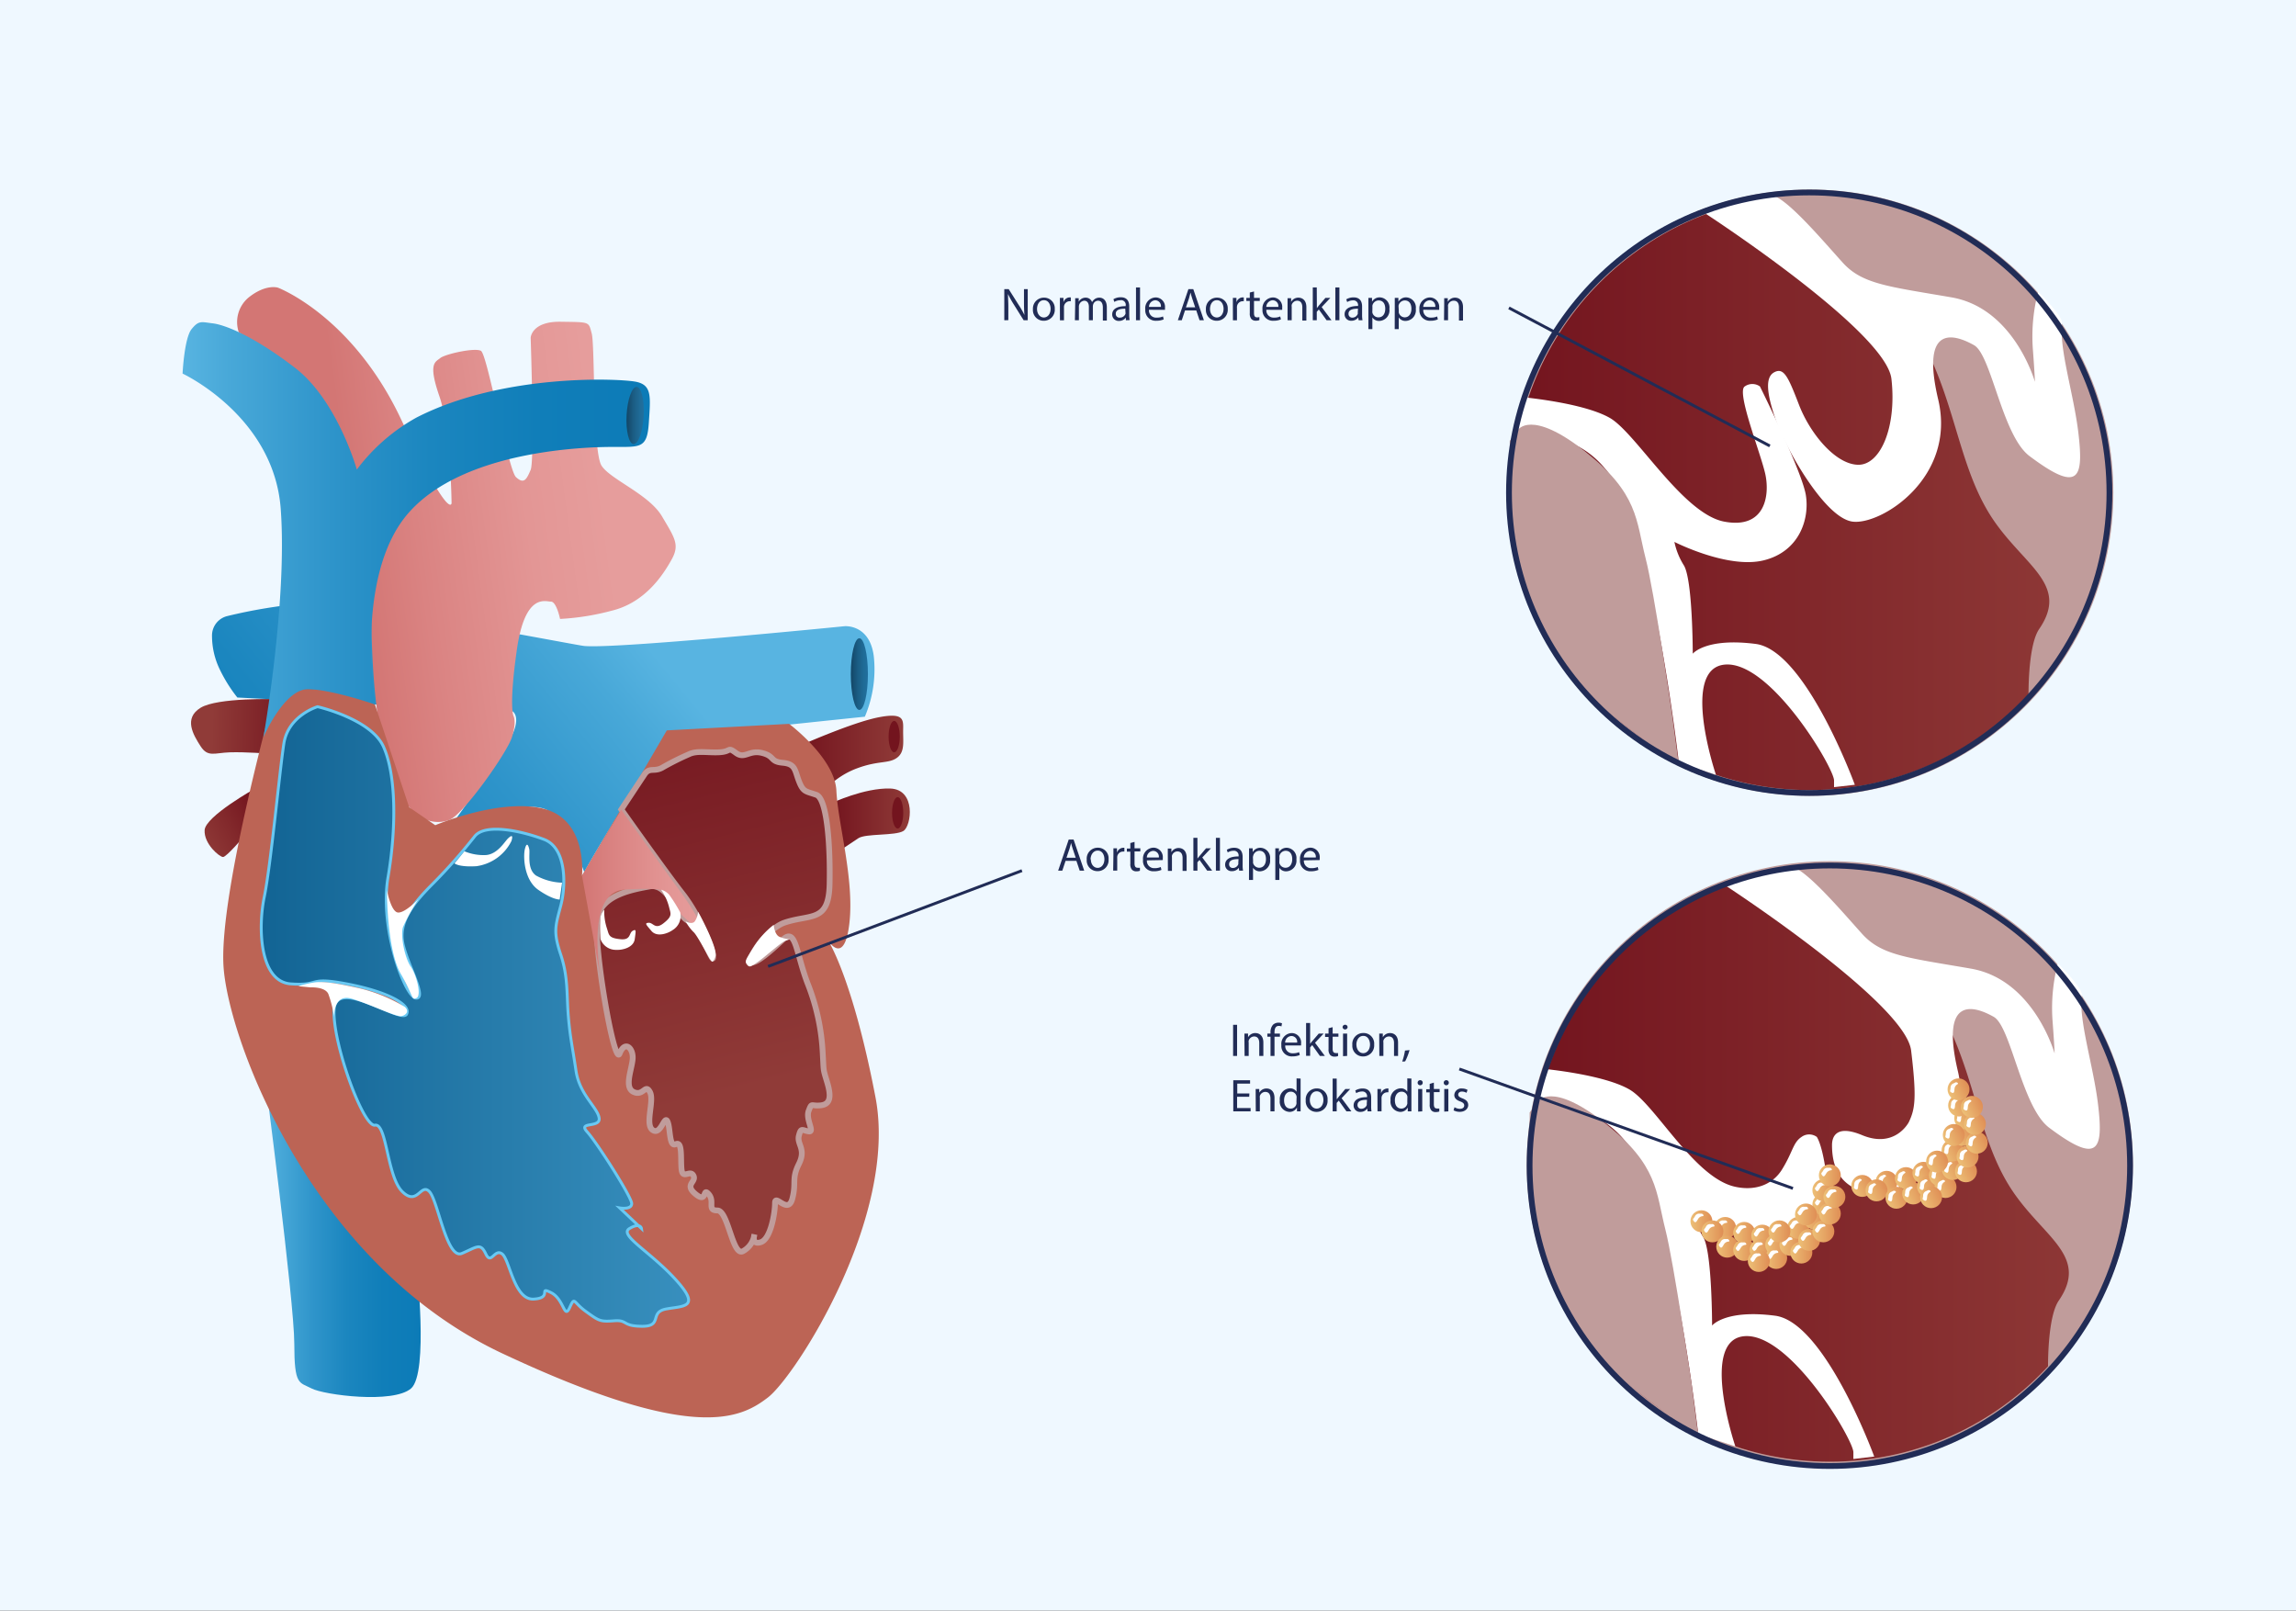 <?xml version="1.0" encoding="UTF-8"?>
<svg xmlns="http://www.w3.org/2000/svg" xmlns:xlink="http://www.w3.org/1999/xlink" viewBox="0 0 397.66 278.93">
  <rect x="0" y="0" width="397.66" height="278.93" fill="#333333" stroke="none"/>
  <defs>
    <style>.cls-1{fill:#eff8ff;}.cls-2{fill:#212c56;}.cls-3{fill:url(#Unbenannter_Verlauf_141);}.cls-4{fill:url(#Unbenannter_Verlauf_141-2);}.cls-5{fill:url(#Unbenannter_Verlauf_51);}.cls-6{fill:url(#Unbenannter_Verlauf_31);}.cls-7{fill:url(#Unbenannter_Verlauf_51-2);}.cls-8{fill:url(#Unbenannter_Verlauf_51-3);}.cls-9{fill:url(#Unbenannter_Verlauf_157);}.cls-10{fill:#bc6455;}.cls-11{stroke:#69c9f3;fill:url(#Unbenannter_Verlauf_39);}.cls-11,.cls-12,.cls-19,.cls-21,.cls-23{stroke-miterlimit:10;}.cls-11,.cls-19{stroke-width:0.5px;}.cls-12,.cls-21,.cls-23{stroke:#c09c9b;}.cls-12{fill:url(#Unbenannter_Verlauf_51-4);}.cls-13{fill:#73141e;}.cls-14{fill:url(#Unbenannter_Verlauf_27);}.cls-15{fill:url(#Unbenannter_Verlauf_157-2);}.cls-16{fill:url(#Unbenannter_Verlauf_141-3);}.cls-17{fill:url(#Unbenannter_Verlauf_27-2);}.cls-18{fill:#fff;}.cls-19,.cls-72{fill:none;stroke:#212c56;}.cls-20{fill:url(#Unbenannter_Verlauf_51-5);}.cls-21{fill:url(#Unbenannter_Verlauf_51-6);}.cls-22{fill:#c09c9b;}.cls-23{fill:url(#Unbenannter_Verlauf_51-7);}.cls-24{fill:url(#Unbenannter_Verlauf_161);}.cls-25{fill:url(#Unbenannter_Verlauf_161-2);}.cls-26{fill:url(#Unbenannter_Verlauf_161-3);}.cls-27{fill:url(#Unbenannter_Verlauf_161-4);}.cls-28{fill:url(#Unbenannter_Verlauf_161-5);}.cls-29{fill:url(#Unbenannter_Verlauf_161-6);}.cls-30{fill:url(#Unbenannter_Verlauf_161-7);}.cls-31{fill:url(#Unbenannter_Verlauf_161-8);}.cls-32{fill:url(#Unbenannter_Verlauf_161-9);}.cls-33{fill:url(#Unbenannter_Verlauf_161-10);}.cls-34{fill:url(#Unbenannter_Verlauf_161-11);}.cls-35{fill:url(#Unbenannter_Verlauf_161-12);}.cls-36{fill:url(#Unbenannter_Verlauf_161-13);}.cls-37{fill:url(#Unbenannter_Verlauf_161-14);}.cls-38{fill:url(#Unbenannter_Verlauf_161-15);}.cls-39{fill:url(#Unbenannter_Verlauf_161-16);}.cls-40{fill:url(#Unbenannter_Verlauf_161-17);}.cls-41{fill:url(#Unbenannter_Verlauf_161-18);}.cls-42{fill:url(#Unbenannter_Verlauf_161-19);}.cls-43{fill:url(#Unbenannter_Verlauf_161-20);}.cls-44{fill:url(#Unbenannter_Verlauf_161-21);}.cls-45{fill:url(#Unbenannter_Verlauf_161-22);}.cls-46{fill:url(#Unbenannter_Verlauf_161-23);}.cls-47{fill:url(#Unbenannter_Verlauf_161-24);}.cls-48{fill:url(#Unbenannter_Verlauf_161-25);}.cls-49{fill:url(#Unbenannter_Verlauf_161-26);}.cls-50{fill:url(#Unbenannter_Verlauf_161-27);}.cls-51{fill:url(#Unbenannter_Verlauf_161-28);}.cls-52{fill:url(#Unbenannter_Verlauf_161-29);}.cls-53{fill:url(#Unbenannter_Verlauf_161-30);}.cls-54{fill:url(#Unbenannter_Verlauf_161-31);}.cls-55{fill:url(#Unbenannter_Verlauf_161-32);}.cls-56{fill:url(#Unbenannter_Verlauf_161-33);}.cls-57{fill:url(#Unbenannter_Verlauf_161-34);}.cls-58{fill:url(#Unbenannter_Verlauf_161-35);}.cls-59{fill:url(#Unbenannter_Verlauf_161-36);}.cls-60{fill:url(#Unbenannter_Verlauf_161-37);}.cls-61{fill:url(#Unbenannter_Verlauf_161-38);}.cls-62{fill:url(#Unbenannter_Verlauf_161-39);}.cls-63{fill:url(#Unbenannter_Verlauf_161-40);}.cls-64{fill:url(#Unbenannter_Verlauf_161-41);}.cls-65{fill:url(#Unbenannter_Verlauf_161-42);}.cls-66{fill:url(#Unbenannter_Verlauf_161-43);}.cls-67{fill:url(#Unbenannter_Verlauf_161-44);}.cls-68{fill:url(#Unbenannter_Verlauf_161-45);}.cls-69{fill:url(#Unbenannter_Verlauf_161-46);}.cls-70{fill:url(#Unbenannter_Verlauf_161-47);}.cls-71{fill:url(#Unbenannter_Verlauf_161-48);}.cls-72{stroke-linecap:round;stroke-linejoin:round;}</style>
    <linearGradient id="Unbenannter_Verlauf_141" x1="106.77" y1="105.18" x2="22.66" y2="174.23" gradientUnits="userSpaceOnUse">
      <stop offset="0" stop-color="#58b4e1"></stop>
      <stop offset="0.1" stop-color="#48a8d8"></stop>
      <stop offset="0.32" stop-color="#2e94ca"></stop>
      <stop offset="0.53" stop-color="#1b86bf"></stop>
      <stop offset="0.76" stop-color="#107eb9"></stop>
      <stop offset="1" stop-color="#0c7bb7"></stop>
    </linearGradient>
    <linearGradient id="Unbenannter_Verlauf_141-2" x1="45.74" y1="213.68" x2="72.83" y2="213.68" xlink:href="#Unbenannter_Verlauf_141"></linearGradient>
    <linearGradient id="Unbenannter_Verlauf_51" x1="51.62" y1="126" x2="36.7" y2="125.69" gradientUnits="userSpaceOnUse">
      <stop offset="0" stop-color="#73141e"></stop>
      <stop offset="1" stop-color="#903b38"></stop>
    </linearGradient>
    <linearGradient id="Unbenannter_Verlauf_31" x1="45.19" y1="140.53" x2="34.55" y2="146.09" gradientUnits="userSpaceOnUse">
      <stop offset="0" stop-color="#73141e"></stop>
      <stop offset="0.48" stop-color="#82282b"></stop>
      <stop offset="1" stop-color="#903b38"></stop>
    </linearGradient>
    <linearGradient id="Unbenannter_Verlauf_51-2" x1="138.35" y1="130.29" x2="156.45" y2="130.29" xlink:href="#Unbenannter_Verlauf_51"></linearGradient>
    <linearGradient id="Unbenannter_Verlauf_51-3" x1="144" y1="141.99" x2="157.58" y2="141.99" xlink:href="#Unbenannter_Verlauf_51"></linearGradient>
    <linearGradient id="Unbenannter_Verlauf_157" x1="61.59" y1="96.07" x2="105.29" y2="90.18" gradientUnits="userSpaceOnUse">
      <stop offset="0" stop-color="#d37674"></stop>
      <stop offset="0.25" stop-color="#da8382"></stop>
      <stop offset="0.69" stop-color="#e39695"></stop>
      <stop offset="1" stop-color="#e69d9c"></stop>
    </linearGradient>
    <linearGradient id="Unbenannter_Verlauf_39" x1="45.22" y1="176.04" x2="181.7" y2="176.04" gradientUnits="userSpaceOnUse">
      <stop offset="0" stop-color="#126494"></stop>
      <stop offset="1" stop-color="#58b4e1"></stop>
    </linearGradient>
    <linearGradient id="Unbenannter_Verlauf_51-4" x1="114" y1="118.04" x2="131.39" y2="188.06" xlink:href="#Unbenannter_Verlauf_51"></linearGradient>
    <linearGradient id="Unbenannter_Verlauf_27" x1="147.35" y1="116.74" x2="150.32" y2="116.74" gradientUnits="userSpaceOnUse">
      <stop offset="0" stop-color="#134665"></stop>
      <stop offset="0.41" stop-color="#1b5d84"></stop>
      <stop offset="0.76" stop-color="#1f6b97"></stop>
      <stop offset="1" stop-color="#21709e"></stop>
    </linearGradient>
    <linearGradient id="Unbenannter_Verlauf_157-2" x1="100.8" y1="156.13" x2="122.73" y2="156.13" xlink:href="#Unbenannter_Verlauf_157"></linearGradient>
    <linearGradient id="Unbenannter_Verlauf_141-3" x1="31.62" y1="91.7" x2="112.55" y2="91.7" xlink:href="#Unbenannter_Verlauf_141"></linearGradient>
    <linearGradient id="Unbenannter_Verlauf_27-2" x1="108.51" y1="71.96" x2="111.52" y2="71.96" gradientTransform="translate(175.8 -41.86) rotate(86.84)" xlink:href="#Unbenannter_Verlauf_27"></linearGradient>
    <linearGradient id="Unbenannter_Verlauf_51-5" x1="297.14" y1="63.12" x2="314.53" y2="133.14" xlink:href="#Unbenannter_Verlauf_51"></linearGradient>
    <linearGradient id="Unbenannter_Verlauf_51-6" x1="261.52" y1="85.33" x2="365.53" y2="85.33" xlink:href="#Unbenannter_Verlauf_51"></linearGradient>
    <linearGradient id="Unbenannter_Verlauf_51-7" x1="264.91" y1="201.64" x2="368.92" y2="201.64" xlink:href="#Unbenannter_Verlauf_51"></linearGradient>
    <linearGradient id="Unbenannter_Verlauf_161" x1="292.78" y1="211.5" x2="296.59" y2="211.5" gradientUnits="userSpaceOnUse">
      <stop offset="0" stop-color="#edc077"></stop>
      <stop offset="1" stop-color="#df8e55"></stop>
    </linearGradient>
    <linearGradient id="Unbenannter_Verlauf_161-2" x1="296.89" y1="212.66" x2="300.7" y2="212.66" xlink:href="#Unbenannter_Verlauf_161"></linearGradient>
    <linearGradient id="Unbenannter_Verlauf_161-3" x1="294.68" y1="213.25" x2="298.49" y2="213.25" xlink:href="#Unbenannter_Verlauf_161"></linearGradient>
    <linearGradient id="Unbenannter_Verlauf_161-4" x1="297.25" y1="215.9" x2="301.06" y2="215.9" xlink:href="#Unbenannter_Verlauf_161"></linearGradient>
    <linearGradient id="Unbenannter_Verlauf_161-5" x1="300.19" y1="213.52" x2="304" y2="213.52" xlink:href="#Unbenannter_Verlauf_161"></linearGradient>
    <linearGradient id="Unbenannter_Verlauf_161-6" x1="300.19" y1="216.47" x2="304" y2="216.47" xlink:href="#Unbenannter_Verlauf_161"></linearGradient>
    <linearGradient id="Unbenannter_Verlauf_161-7" x1="303.32" y1="213.99" x2="307.13" y2="213.99" xlink:href="#Unbenannter_Verlauf_161"></linearGradient>
    <linearGradient id="Unbenannter_Verlauf_161-8" x1="303.03" y1="216.47" x2="306.84" y2="216.47" xlink:href="#Unbenannter_Verlauf_161"></linearGradient>
    <linearGradient id="Unbenannter_Verlauf_161-9" x1="305.73" y1="215.59" x2="309.54" y2="215.59" xlink:href="#Unbenannter_Verlauf_161"></linearGradient>
    <linearGradient id="Unbenannter_Verlauf_161-10" x1="305.73" y1="217.86" x2="309.54" y2="217.86" xlink:href="#Unbenannter_Verlauf_161"></linearGradient>
    <linearGradient id="Unbenannter_Verlauf_161-11" x1="308.19" y1="215.59" x2="311.99" y2="215.59" xlink:href="#Unbenannter_Verlauf_161"></linearGradient>
    <linearGradient id="Unbenannter_Verlauf_161-12" x1="309.54" y1="212.66" x2="313.35" y2="212.66" xlink:href="#Unbenannter_Verlauf_161"></linearGradient>
    <linearGradient id="Unbenannter_Verlauf_161-13" x1="310.09" y1="216.92" x2="313.9" y2="216.92" xlink:href="#Unbenannter_Verlauf_161"></linearGradient>
    <linearGradient id="Unbenannter_Verlauf_161-14" x1="311.44" y1="214.73" x2="315.25" y2="214.73" xlink:href="#Unbenannter_Verlauf_161"></linearGradient>
    <linearGradient id="Unbenannter_Verlauf_161-15" x1="312.35" y1="211.04" x2="316.16" y2="211.04" xlink:href="#Unbenannter_Verlauf_161"></linearGradient>
    <linearGradient id="Unbenannter_Verlauf_161-16" x1="313.9" y1="213.25" x2="317.71" y2="213.25" xlink:href="#Unbenannter_Verlauf_161"></linearGradient>
    <linearGradient id="Unbenannter_Verlauf_161-17" x1="313.9" y1="208.59" x2="317.71" y2="208.59" xlink:href="#Unbenannter_Verlauf_161"></linearGradient>
    <linearGradient id="Unbenannter_Verlauf_161-18" x1="315.01" y1="210.17" x2="318.82" y2="210.17" xlink:href="#Unbenannter_Verlauf_161"></linearGradient>
    <linearGradient id="Unbenannter_Verlauf_161-19" x1="310.89" y1="210.33" x2="314.7" y2="210.33" xlink:href="#Unbenannter_Verlauf_161"></linearGradient>
    <linearGradient id="Unbenannter_Verlauf_161-20" x1="313.9" y1="206.12" x2="317.71" y2="206.12" xlink:href="#Unbenannter_Verlauf_161"></linearGradient>
    <linearGradient id="Unbenannter_Verlauf_161-21" x1="315.8" y1="207.28" x2="319.61" y2="207.28" xlink:href="#Unbenannter_Verlauf_161"></linearGradient>
    <linearGradient id="Unbenannter_Verlauf_161-22" x1="302.72" y1="218.38" x2="306.53" y2="218.38" xlink:href="#Unbenannter_Verlauf_161"></linearGradient>
    <linearGradient id="Unbenannter_Verlauf_161-23" x1="315.01" y1="203.55" x2="318.82" y2="203.55" xlink:href="#Unbenannter_Verlauf_161"></linearGradient>
    <linearGradient id="Unbenannter_Verlauf_161-24" x1="306.28" y1="213.25" x2="310.09" y2="213.25" xlink:href="#Unbenannter_Verlauf_161"></linearGradient>
    <linearGradient id="Unbenannter_Verlauf_161-25" x1="8.9" y1="-16.52" x2="12.71" y2="-16.52" gradientTransform="translate(319.86 224.93) rotate(-25.4)" xlink:href="#Unbenannter_Verlauf_161"></linearGradient>
    <linearGradient id="Unbenannter_Verlauf_161-26" x1="13.01" y1="-15.35" x2="16.82" y2="-15.35" gradientTransform="translate(319.86 224.93) rotate(-25.4)" xlink:href="#Unbenannter_Verlauf_161"></linearGradient>
    <linearGradient id="Unbenannter_Verlauf_161-27" x1="10.8" y1="-14.76" x2="14.61" y2="-14.76" gradientTransform="translate(319.86 224.93) rotate(-25.4)" xlink:href="#Unbenannter_Verlauf_161"></linearGradient>
    <linearGradient id="Unbenannter_Verlauf_161-28" x1="13.36" y1="-12.12" x2="17.17" y2="-12.12" gradientTransform="translate(319.86 224.93) rotate(-25.4)" xlink:href="#Unbenannter_Verlauf_161"></linearGradient>
    <linearGradient id="Unbenannter_Verlauf_161-29" x1="16.31" y1="-14.5" x2="20.12" y2="-14.5" gradientTransform="translate(319.86 224.93) rotate(-25.4)" xlink:href="#Unbenannter_Verlauf_161"></linearGradient>
    <linearGradient id="Unbenannter_Verlauf_161-30" x1="16.31" y1="-11.55" x2="20.12" y2="-11.55" gradientTransform="translate(319.86 224.93) rotate(-25.4)" xlink:href="#Unbenannter_Verlauf_161"></linearGradient>
    <linearGradient id="Unbenannter_Verlauf_161-31" x1="19.44" y1="-14.02" x2="23.24" y2="-14.02" gradientTransform="translate(319.86 224.93) rotate(-25.4)" xlink:href="#Unbenannter_Verlauf_161"></linearGradient>
    <linearGradient id="Unbenannter_Verlauf_161-32" x1="19.15" y1="-11.55" x2="22.96" y2="-11.55" gradientTransform="translate(319.86 224.93) rotate(-25.4)" xlink:href="#Unbenannter_Verlauf_161"></linearGradient>
    <linearGradient id="Unbenannter_Verlauf_161-33" x1="21.85" y1="-12.43" x2="25.65" y2="-12.43" gradientTransform="translate(319.86 224.93) rotate(-25.4)" xlink:href="#Unbenannter_Verlauf_161"></linearGradient>
    <linearGradient id="Unbenannter_Verlauf_161-34" x1="21.85" y1="-10.16" x2="25.65" y2="-10.16" gradientTransform="translate(319.86 224.93) rotate(-25.4)" xlink:href="#Unbenannter_Verlauf_161"></linearGradient>
    <linearGradient id="Unbenannter_Verlauf_161-35" x1="24.3" y1="-12.43" x2="28.11" y2="-12.43" gradientTransform="translate(319.86 224.93) rotate(-25.4)" xlink:href="#Unbenannter_Verlauf_161"></linearGradient>
    <linearGradient id="Unbenannter_Verlauf_161-36" x1="25.65" y1="-15.35" x2="29.46" y2="-15.35" gradientTransform="translate(319.86 224.93) rotate(-25.4)" xlink:href="#Unbenannter_Verlauf_161"></linearGradient>
    <linearGradient id="Unbenannter_Verlauf_161-37" x1="26.21" y1="-11.1" x2="30.02" y2="-11.1" gradientTransform="translate(319.86 224.93) rotate(-25.4)" xlink:href="#Unbenannter_Verlauf_161"></linearGradient>
    <linearGradient id="Unbenannter_Verlauf_161-38" x1="27.56" y1="-13.28" x2="31.37" y2="-13.28" gradientTransform="translate(319.86 224.93) rotate(-25.4)" xlink:href="#Unbenannter_Verlauf_161"></linearGradient>
    <linearGradient id="Unbenannter_Verlauf_161-39" x1="28.47" y1="-16.97" x2="32.28" y2="-16.97" gradientTransform="translate(319.86 224.93) rotate(-25.4)" xlink:href="#Unbenannter_Verlauf_161"></linearGradient>
    <linearGradient id="Unbenannter_Verlauf_161-40" x1="30.02" y1="-14.76" x2="33.82" y2="-14.76" gradientTransform="translate(319.86 224.93) rotate(-25.4)" xlink:href="#Unbenannter_Verlauf_161"></linearGradient>
    <linearGradient id="Unbenannter_Verlauf_161-41" x1="30.02" y1="-19.42" x2="33.82" y2="-19.42" gradientTransform="translate(319.86 224.93) rotate(-25.4)" xlink:href="#Unbenannter_Verlauf_161"></linearGradient>
    <linearGradient id="Unbenannter_Verlauf_161-42" x1="31.13" y1="-17.85" x2="34.94" y2="-17.85" gradientTransform="translate(319.86 224.93) rotate(-25.4)" xlink:href="#Unbenannter_Verlauf_161"></linearGradient>
    <linearGradient id="Unbenannter_Verlauf_161-43" x1="27.01" y1="-17.68" x2="30.81" y2="-17.68" gradientTransform="translate(319.86 224.93) rotate(-25.4)" xlink:href="#Unbenannter_Verlauf_161"></linearGradient>
    <linearGradient id="Unbenannter_Verlauf_161-44" x1="30.02" y1="-21.9" x2="33.82" y2="-21.9" gradientTransform="translate(319.86 224.93) rotate(-25.4)" xlink:href="#Unbenannter_Verlauf_161"></linearGradient>
    <linearGradient id="Unbenannter_Verlauf_161-45" x1="31.92" y1="-20.74" x2="35.73" y2="-20.74" gradientTransform="translate(319.86 224.93) rotate(-25.4)" xlink:href="#Unbenannter_Verlauf_161"></linearGradient>
    <linearGradient id="Unbenannter_Verlauf_161-46" x1="18.83" y1="-9.64" x2="22.64" y2="-9.64" gradientTransform="translate(319.86 224.93) rotate(-25.4)" xlink:href="#Unbenannter_Verlauf_161"></linearGradient>
    <linearGradient id="Unbenannter_Verlauf_161-47" x1="31.13" y1="-24.47" x2="34.94" y2="-24.47" gradientTransform="translate(319.86 224.93) rotate(-25.4)" xlink:href="#Unbenannter_Verlauf_161"></linearGradient>
    <linearGradient id="Unbenannter_Verlauf_161-48" x1="22.4" y1="-14.76" x2="26.21" y2="-14.76" gradientTransform="translate(319.86 224.93) rotate(-25.4)" xlink:href="#Unbenannter_Verlauf_161"></linearGradient>
  </defs>
  <g id="Ebene_2" data-name="Ebene 2">
    <g id="Ebene_1-2" data-name="Ebene 1">
      <rect class="cls-1" x="59.36" y="-59.36" width="278.93" height="397.66" transform="translate(338.3 -59.36) rotate(90)"></rect>
      <path class="cls-2" d="M184.55,149.09l-.56,1.69h-.72l1.83-5.39h.84l1.84,5.39H187l-.57-1.69Zm1.76-.55-.52-1.55c-.12-.35-.2-.67-.28-1h0c-.08.32-.17.64-.27,1l-.53,1.56Z"></path>
      <path class="cls-2" d="M192,148.81a1.89,1.89,0,0,1-1.92,2.06,1.84,1.84,0,0,1-1.86-2,1.89,1.89,0,0,1,1.92-2.06A1.83,1.83,0,0,1,192,148.81Zm-3.07,0c0,.85.49,1.49,1.18,1.49s1.17-.63,1.17-1.5c0-.66-.32-1.49-1.15-1.49S188.88,148.12,188.88,148.85Z"></path>
      <path class="cls-2" d="M192.84,148.12c0-.46,0-.85,0-1.21h.62l0,.76h0a1.17,1.17,0,0,1,1.08-.85.64.64,0,0,1,.2,0v.66a.93.93,0,0,0-.24,0,1,1,0,0,0-1,.9,3.11,3.11,0,0,0,0,.33v2.06h-.7Z"></path>
      <path class="cls-2" d="M196.5,145.8v1.11h1v.54h-1v2.08c0,.48.14.75.53.75a1.75,1.75,0,0,0,.4,0l0,.52a1.65,1.65,0,0,1-.63.1,1,1,0,0,1-.76-.3,1.41,1.41,0,0,1-.27-1v-2.11h-.6v-.54h.6V146Z"></path>
      <path class="cls-2" d="M198.64,149a1.25,1.25,0,0,0,1.33,1.35,2.57,2.57,0,0,0,1.07-.2l.12.5a3.17,3.17,0,0,1-1.29.24,1.79,1.79,0,0,1-1.9-2,1.88,1.88,0,0,1,1.82-2.09,1.64,1.64,0,0,1,1.6,1.83,2,2,0,0,1,0,.32Zm2.07-.5a1,1,0,0,0-1-1.14,1.17,1.17,0,0,0-1.08,1.14Z"></path>
      <path class="cls-2" d="M202.26,148c0-.4,0-.73,0-1.05h.62l0,.64h0a1.42,1.42,0,0,1,1.28-.73c.53,0,1.36.32,1.36,1.65v2.31h-.7v-2.23c0-.62-.23-1.14-.9-1.14a1,1,0,0,0-.94.72,1,1,0,0,0,0,.32v2.33h-.7Z"></path>
      <path class="cls-2" d="M207.4,148.69h0a4.82,4.82,0,0,1,.35-.44l1.13-1.34h.85l-1.5,1.59,1.71,2.28h-.86l-1.33-1.85-.36.4v1.45h-.7V145.1h.7Z"></path>
      <path class="cls-2" d="M210.59,145.1h.7v5.68h-.7Z"></path>
      <path class="cls-2" d="M214.62,150.78l-.06-.49h0a1.43,1.43,0,0,1-1.18.58,1.1,1.1,0,0,1-1.19-1.11c0-.94.83-1.45,2.33-1.44v-.08a.8.8,0,0,0-.88-.9,1.9,1.9,0,0,0-1,.29l-.16-.46a2.4,2.4,0,0,1,1.27-.35c1.19,0,1.47.81,1.47,1.59v1.44a5.18,5.18,0,0,0,.07.93Zm-.11-2c-.76,0-1.63.12-1.63.87a.62.62,0,0,0,.66.67,1,1,0,0,0,.93-.65.57.57,0,0,0,0-.22Z"></path>
      <path class="cls-2" d="M216.33,148.17c0-.49,0-.89,0-1.26h.63l0,.66h0a1.52,1.52,0,0,1,1.37-.75,1.75,1.75,0,0,1,1.64,2,1.83,1.83,0,0,1-1.76,2.08,1.38,1.38,0,0,1-1.19-.61h0v2.1h-.7Zm.7,1a1.2,1.2,0,0,0,0,.28,1.09,1.09,0,0,0,1.05.83c.75,0,1.18-.61,1.18-1.5s-.41-1.44-1.15-1.44a1.12,1.12,0,0,0-1.06.87,1,1,0,0,0-.05.29Z"></path>
      <path class="cls-2" d="M220.88,148.17c0-.49,0-.89,0-1.26h.63l0,.66h0a1.52,1.52,0,0,1,1.38-.75,1.76,1.76,0,0,1,1.64,2,1.83,1.83,0,0,1-1.76,2.08,1.35,1.35,0,0,1-1.19-.61h0v2.1h-.7Zm.7,1a2.19,2.19,0,0,0,0,.28,1.09,1.09,0,0,0,1.06.83c.74,0,1.17-.61,1.17-1.5s-.41-1.44-1.15-1.44a1.12,1.12,0,0,0-1.06.87,1,1,0,0,0,0,.29Z"></path>
      <path class="cls-2" d="M225.83,149a1.24,1.24,0,0,0,1.32,1.35,2.62,2.62,0,0,0,1.08-.2l.12.5a3.21,3.21,0,0,1-1.29.24,1.79,1.79,0,0,1-1.9-2,1.87,1.87,0,0,1,1.81-2.09,1.64,1.64,0,0,1,1.6,1.83c0,.14,0,.25,0,.32Zm2.06-.5a1,1,0,0,0-1-1.14,1.17,1.17,0,0,0-1.08,1.14Z"></path>
      <path class="cls-2" d="M173.94,55.46V50.07h.76l1.73,2.73a15.06,15.06,0,0,1,1,1.75h0c-.06-.72-.08-1.38-.08-2.22V50.07H178v5.39h-.71l-1.71-2.74a17.13,17.13,0,0,1-1-1.8h0c0,.68.06,1.33.06,2.22v2.31Z"></path>
      <path class="cls-2" d="M182.68,53.49a1.89,1.89,0,0,1-1.92,2.06,1.85,1.85,0,0,1-1.86-2,1.89,1.89,0,0,1,1.92-2A1.83,1.83,0,0,1,182.68,53.49Zm-3.07,0c0,.85.49,1.49,1.18,1.49s1.17-.63,1.17-1.51c0-.65-.32-1.48-1.16-1.48S179.61,52.8,179.61,53.53Z"></path>
      <path class="cls-2" d="M183.57,52.8c0-.46,0-.85,0-1.21h.62l0,.76h0a1.17,1.17,0,0,1,1.07-.85l.2,0v.67a.83.83,0,0,0-.24,0,1,1,0,0,0-.94.91,2.91,2.91,0,0,0,0,.32v2.07h-.7Z"></path>
      <path class="cls-2" d="M186.22,52.64c0-.4,0-.73,0-1h.61l0,.62h0a1.34,1.34,0,0,1,1.22-.71,1.14,1.14,0,0,1,1.09.78h0a1.57,1.57,0,0,1,.43-.51,1.35,1.35,0,0,1,.85-.27c.52,0,1.28.34,1.28,1.68v2.28h-.69V53.27c0-.75-.27-1.19-.84-1.19a.9.9,0,0,0-.83.63,1.29,1.29,0,0,0-.06.36v2.39h-.69V53.14c0-.62-.27-1.06-.8-1.06a1,1,0,0,0-.88.7.93.93,0,0,0-.05.34v2.34h-.69Z"></path>
      <path class="cls-2" d="M195,55.46,195,55h0a1.48,1.48,0,0,1-1.19.58,1.11,1.11,0,0,1-1.18-1.12c0-.93.83-1.44,2.33-1.44v-.07A.8.8,0,0,0,194,52a1.9,1.9,0,0,0-1,.29l-.16-.47a2.46,2.46,0,0,1,1.27-.34c1.18,0,1.47.81,1.47,1.58v1.45a5.26,5.26,0,0,0,.07.93Zm-.11-2c-.77,0-1.64.12-1.64.87A.63.63,0,0,0,194,55a1,1,0,0,0,.93-.65.59.59,0,0,0,0-.23Z"></path>
      <path class="cls-2" d="M196.75,49.78h.7v5.68h-.7Z"></path>
      <path class="cls-2" d="M199,53.65A1.23,1.23,0,0,0,200.36,55a2.45,2.45,0,0,0,1.07-.2l.12.51a3.17,3.17,0,0,1-1.29.24,1.8,1.8,0,0,1-1.9-1.95,1.87,1.87,0,0,1,1.81-2.09,1.63,1.63,0,0,1,1.6,1.82,2.38,2.38,0,0,1,0,.33Zm2.06-.5a1,1,0,0,0-1-1.15A1.16,1.16,0,0,0,199,53.15Z"></path>
      <path class="cls-2" d="M205.24,53.76l-.56,1.7H204l1.83-5.39h.84l1.84,5.39h-.75l-.57-1.7Zm1.76-.54-.52-1.55c-.12-.35-.2-.67-.28-1h0c-.08.32-.17.65-.27,1l-.53,1.56Z"></path>
      <path class="cls-2" d="M212.64,53.49a1.89,1.89,0,0,1-1.92,2.06,1.85,1.85,0,0,1-1.86-2,1.89,1.89,0,0,1,1.92-2A1.83,1.83,0,0,1,212.64,53.49Zm-3.07,0c0,.85.49,1.49,1.18,1.49s1.17-.63,1.17-1.51c0-.65-.32-1.48-1.16-1.48S209.57,52.8,209.57,53.53Z"></path>
      <path class="cls-2" d="M213.53,52.8c0-.46,0-.85,0-1.21h.62l0,.76h0a1.17,1.17,0,0,1,1.07-.85l.2,0v.67a.83.83,0,0,0-.24,0,1,1,0,0,0-.94.91,1.58,1.58,0,0,0,0,.32v2.07h-.7Z"></path>
      <path class="cls-2" d="M217.19,50.48v1.11h1v.53h-1v2.09c0,.48.13.75.53.75a1.25,1.25,0,0,0,.4-.05l0,.53a1.69,1.69,0,0,1-.63.1,1,1,0,0,1-.76-.3,1.44,1.44,0,0,1-.27-1V52.12h-.6v-.53h.6v-.93Z"></path>
      <path class="cls-2" d="M219.33,53.65A1.24,1.24,0,0,0,220.66,55a2.42,2.42,0,0,0,1.07-.2l.12.51a3.17,3.17,0,0,1-1.29.24,1.8,1.8,0,0,1-1.9-1.95,1.88,1.88,0,0,1,1.82-2.09,1.63,1.63,0,0,1,1.59,1.82,2.38,2.38,0,0,1,0,.33Zm2.07-.5a1,1,0,0,0-1-1.15,1.18,1.18,0,0,0-1.08,1.15Z"></path>
      <path class="cls-2" d="M223,52.64c0-.4,0-.73,0-1h.62l0,.64h0a1.41,1.41,0,0,1,1.27-.73c.54,0,1.37.32,1.37,1.65v2.31h-.7V53.23c0-.63-.23-1.15-.9-1.15a1,1,0,0,0-.94.72,1.09,1.09,0,0,0,0,.33v2.33H223Z"></path>
      <path class="cls-2" d="M228.08,53.36h0l.34-.44,1.14-1.33h.85l-1.5,1.59,1.7,2.28h-.85l-1.34-1.86-.36.4v1.46h-.69V49.78h.69Z"></path>
      <path class="cls-2" d="M231.28,49.78h.7v5.68h-.7Z"></path>
      <path class="cls-2" d="M235.31,55.46l-.06-.49h0a1.48,1.48,0,0,1-1.19.58,1.11,1.11,0,0,1-1.18-1.12c0-.93.83-1.44,2.33-1.44v-.07a.8.8,0,0,0-.88-.9,1.9,1.9,0,0,0-1,.29l-.16-.47a2.46,2.46,0,0,1,1.27-.34c1.18,0,1.47.81,1.47,1.58v1.45a5.26,5.26,0,0,0,.07.93Zm-.11-2c-.77,0-1.64.12-1.64.87a.63.63,0,0,0,.67.68,1,1,0,0,0,.93-.65.59.59,0,0,0,0-.23Z"></path>
      <path class="cls-2" d="M237,52.85c0-.49,0-.89,0-1.26h.63l0,.66h0A1.51,1.51,0,0,1,239,51.5a1.75,1.75,0,0,1,1.64,2,1.83,1.83,0,0,1-1.76,2.08,1.36,1.36,0,0,1-1.19-.61h0V57H237Zm.69,1a1.27,1.27,0,0,0,0,.29,1.07,1.07,0,0,0,1.05.82c.75,0,1.18-.6,1.18-1.49s-.41-1.44-1.15-1.44a1.13,1.13,0,0,0-1.07.87,1.35,1.35,0,0,0,0,.29Z"></path>
      <path class="cls-2" d="M241.57,52.85c0-.49,0-.89,0-1.26h.63l0,.66h0a1.52,1.52,0,0,1,1.37-.75,1.75,1.75,0,0,1,1.64,2,1.83,1.83,0,0,1-1.76,2.08,1.36,1.36,0,0,1-1.19-.61h0V57h-.7Zm.7,1a1.29,1.29,0,0,0,0,.29,1.08,1.08,0,0,0,1,.82c.75,0,1.18-.6,1.18-1.49s-.41-1.44-1.15-1.44a1.13,1.13,0,0,0-1.07.87,1.35,1.35,0,0,0,0,.29Z"></path>
      <path class="cls-2" d="M246.51,53.65A1.24,1.24,0,0,0,247.84,55a2.38,2.38,0,0,0,1.07-.2l.12.51a3.12,3.12,0,0,1-1.28.24,1.8,1.8,0,0,1-1.91-1.95,1.88,1.88,0,0,1,1.82-2.09,1.64,1.64,0,0,1,1.6,1.82,2.06,2.06,0,0,1,0,.33Zm2.07-.5a1,1,0,0,0-1-1.15,1.18,1.18,0,0,0-1.08,1.15Z"></path>
      <path class="cls-2" d="M250.13,52.64c0-.4,0-.73,0-1h.62l0,.64h0a1.42,1.42,0,0,1,1.28-.73c.53,0,1.36.32,1.36,1.65v2.31h-.7V53.23c0-.63-.23-1.15-.89-1.15a1,1,0,0,0-1,.72,1.09,1.09,0,0,0,0,.33v2.33h-.7Z"></path>
      <path class="cls-3" d="M39.38,106.69a3.46,3.46,0,0,0-2.66,3.43A13.31,13.31,0,0,0,38,115.8a25.83,25.83,0,0,0,3.11,5l47.68,2.4s1.25.72.18,3.47-9.9,15-9.9,15,12.58-3.28,15.76-1.34S101.18,151,101.18,151s13-22.88,15.84-23.33,32.77-3.55,32.77-3.55a21,21,0,0,0,1.55-10.44c-.7-5.65-5.08-5.23-5.08-5.23s-40.94,4.1-45.32,3.39S60,104,52.52,104.51A90.18,90.18,0,0,0,39.38,106.69Z"></path>
      <path class="cls-4" d="M45.74,185.4s5.23,40,5.23,47.3.84,6.63,3,7.76,14.12,2.68,17.22,0,.94-21.6.94-21.6Z"></path>
      <path class="cls-5" d="M48,121.09s-10.31-.34-13.27,1.49-1.27,4.66,0,6.64,2.4,1.16,5.08,1.07,6.92.24,6.92.24Z"></path>
      <path class="cls-6" d="M44.19,136.56s-8.61,4.8-8.75,7.2,2.58,4.66,3.19,4.66,3.72-3.68,3.72-3.68Z"></path>
      <path class="cls-7" d="M138.35,129.22s9.19-4.1,13.84-5,4.23.57,4.23,2.48.29,3.6-1.13,4.58-3.1.43-6.63,1.7a14.32,14.32,0,0,0-5.51,3.53Z"></path>
      <path class="cls-8" d="M144,139.1s5.66-2.68,10.18-2.54,3.7,6.51,2.27,7.36-6.52.4-7.79,1.25l-3.39,2.26Z"></path>
      <path class="cls-9" d="M41.35,57.52a5.53,5.53,0,0,1,1.71-6c3-2.4,5.08-1.7,5.08-1.7S61,54.67,69.46,72.6s8.75,14.55,8.75,14.55-.14-12.84-2.12-18.56-.7-5.87.15-6.57,5.93-1.84,7.05-1.27S88,81.36,89.37,82.63s1.83.42,2.54-1.27,0-22.87,0-22.87.14-2.85,5.22-2.77,4.8-.06,5.36,2.06.15,20.47,1.7,22.87,8.19,4.94,10.45,8.75,3.1,4.95,1.69,7.49-4.52,7.48-10.45,8.89A43.45,43.45,0,0,1,97,107.19s-.61-3-1.58-3-4.49-1.56-5.9,8.33S88.94,124,88.94,124s.57,1-.28,3.69S80.25,141.09,77.82,142,65,144.71,64.34,108.73,41.35,57.52,41.35,57.52Z"></path>
      <path class="cls-10" d="M47.72,119.47s-9.88,35.3-9,48S53.93,218.86,87,234.39s41.22,11.3,46,7.63,22.59-31.35,18.63-52-8.18-27.1-8.18-27.1,2.82,4.51,3.67-3.11-2-17.22-2.26-22.87-8.19-11.58-8.19-11.58l-21.18,1.13L100.8,151.66s1-9.6-6.55-11.57-18.86,2.82-18.86,2.82l-4.52-3.11L64.94,122s-1.69-2.26-7.34-2.55A94.91,94.91,0,0,0,47.72,119.47Z"></path>
      <path class="cls-11" d="M55,122.39s-5.09,1.51-5.84,6.4-2.26,21.08-3.39,26.54S45,170,50.35,170.39s2.73-1.32,9.7,0S71.34,174,70.4,175.66s-12.06-6.4-12.52-.94,5,20.52,7.06,20.14,2.07,8.85,4.71,11.48,3.2-1.5,4.7,0,3,11.86,5.65,10.73,3.2-1.89,4.14.09,1.51-1,2.83,0,2.07,8,5.45,7.82.71-2.26,3-1.13,2.28,4.71,3.23,2.64.56-1,2.82.63,2.45,1.81,4.89,1.62,1.32.95,4.9.95,1.13-2.45,4.14-3,6.08-.18,1.63-5.08-9.91-7.72-8-8.85,2.07,0,2.07,0l-3.77-3.57s2.08.37,2.08-.75-6-10.55-7.72-12.43,2.44-.56,2.07-2.45-3.39-4-4-8.14-1-5.6-1.32-9.36,0-6.78-1.32-10.73-.94-4.89,0-8.47,1-10-2.88-11.48-10.15-2.83-12-.57a96.52,96.52,0,0,1-7.32,8.28c-3.58,3.58-6,6.78-5.08,10.55s4.12,9.22,2.25,9.22-6.4-12.05-4.89-20.9,1.38-17.93-.81-22.7S55,122.39,55,122.39Z"></path>
      <path class="cls-12" d="M107.61,140.19s7.78,11,10.6,14.58,5.3,9.45,5.3,11-2.26-5.5-4.25-6.26-3.53-6.58-6.71-6-7.89,1.46-9,5.06,2.82,26.31,3.76,23.9,2.45-.91,2.26,1-1.5,4.89.19,5.65,2-1.51,2.81,0-.94,5.64.48,6.59,2-2.64,2.55-1.51.25,4.52,1.44,3.95.82,2.45,1,4.33,1.51,0,2.07,1.13-1.69,1.51.38,3.2,1.13-1.32,2.26,0-.38,2.82,1.51,2.82,2.63,8.29,4.51,7a3.82,3.82,0,0,0,1.89-2.83s-.57,1.89,1.13,1.32,2.44-5.08,2.44-6.77,2.26,2.07,3-.76-.18-3.38,1.13-6-.37-3.39,0-4.89.57-.94,1.7-.76-.57-2.07,0-3.57.37-.76,2.07-.94,1.88-1.51,1.13-4-.57-1.76-.76-4.92a37.4,37.4,0,0,0-2.63-12.21c-2.07-5.46-2-9.74-4.33-7.53-10.11,9.65-4.14-1.5.38-3s7.61,0,7.76-6.59-.42-14.88-2.3-15.53-2.26-.47-3-2.35-.56-3-2.82-3.2-1.32-1.14-3.58-1.7-3,1.12-4.51,0-.76-.24-2.83-.12-3.93-.35-5.35.36a47.09,47.09,0,0,0-4.44,2.22c-1.5.94-2.33-.07-3.21,1.24S107.61,140.19,107.61,140.19Z"></path>
      <ellipse class="cls-13" cx="154.87" cy="127.57" rx="0.97" ry="2.72"></ellipse>
      <ellipse class="cls-13" cx="155.47" cy="140.77" rx="0.97" ry="2.72"></ellipse>
      <ellipse class="cls-14" cx="148.84" cy="116.74" rx="1.48" ry="6.21"></ellipse>
      <path class="cls-15" d="M100.8,151.66l3.73,20.41s-4-17.5,3.62-18,7,.51,7,.51a16.35,16.35,0,0,0,2.65,3.64l4.88,4.49a46.21,46.21,0,0,0-5.09-8.64c-3.36-4.54-10-13.84-10-13.84Z"></path>
      <path class="cls-16" d="M31.62,64.7s15.82,7.34,17,23.43-3,39.55-3,39.55,3.6-8.45,7.83-8.33S64.94,122,64.94,122,61.27,99.43,70.87,88.7s30.5-11.3,35.3-11.3,5.92.29,6.21-4.23.56-6.5-2.26-7.06-23-1.49-38,6.21a32.79,32.79,0,0,0-10.32,9S58.45,69.36,51.11,63.71,38.82,56.23,36.85,56s-2.4-.57-3.67,1S31.62,64.7,31.62,64.7Z"></path>
      <ellipse class="cls-17" cx="110.02" cy="71.96" rx="4.96" ry="1.48" transform="translate(32.09 177.84) rotate(-86.84)"></ellipse>
      <path class="cls-18" d="M67,154.13s0,10.3,2.37,14.44,1.85,4.67,2.77,4.27,0-4-1-5.44-1.84-5.34-1.34-6.85a33.73,33.73,0,0,1,2.67-4.83s-2.36,2.45-3.56,2.31S67,154.13,67,154.13Z"></path>
      <path class="cls-18" d="M53.8,171s2.46-.15,3.06,1.12a19,19,0,0,1,1,4s-.18-4.16,3.13-3.14,7.65,3.18,8.53,3,1.39-.9.58-1.61a27.41,27.41,0,0,0-8-3.25c-2.63-.57-5.48-1.21-7.52-1a19.3,19.3,0,0,0-2.91.67Z"></path>
      <path class="cls-18" d="M80.44,147.43l-1.72,2.09s.7.68,3.8.49a8,8,0,0,0,6.06-4.36c.36-1.19-.09-.94-.63-.41s-1.8,2.7-3.78,2.84A8.62,8.62,0,0,1,80.44,147.43Z"></path>
      <path class="cls-18" d="M97.35,152.87l-.42,2.91s-1.13.1-3.68-1.66-2.64-5.88-2.34-7.08.57-.76.75,0-.45,3.45,1.18,4.59A10.06,10.06,0,0,0,97.35,152.87Z"></path>
      <path class="cls-18" d="M104,162.62a2.82,2.82,0,0,0,2.73,1.88c1.08.06,3-.4,3.2-1.84s.31-1.83-.36-1.45-.27,1.62-2.07,1.45c-2.09-.2-2-.7-2.37-1.85a9.16,9.16,0,0,1-.47-3.27,2.68,2.68,0,0,0-.7,1.48A27.7,27.7,0,0,0,104,162.62Z"></path>
      <path class="cls-18" d="M117.81,158a2.84,2.84,0,0,1-1.29,3.06c-.88.63-2.75,1.28-3.69.17s-1.24-1.38-.47-1.42,1.09,1.22,2.52.11c1.66-1.29,1.28-1.65,1-2.83a9.3,9.3,0,0,0-1.37-3,2.85,2.85,0,0,1,1.4.87A27.38,27.38,0,0,1,117.81,158Z"></path>
      <path class="cls-18" d="M118.74,159.56s1.11.63,1.6,0a3.56,3.56,0,0,0,.57-1.65s3.53,6.41,3,7.77-.66.75-.9.47-2.3-4.28-2.91-4.75A8,8,0,0,1,118.74,159.56Z"></path>
      <path class="cls-18" d="M134,160.17a15.07,15.07,0,0,0-3.39,3.72c-1.37,2.21-1.7,2.54-1.27,3.11s.61.53,2-.47,4-3.39,4.75-3.63l.71-.23a5.57,5.57,0,0,1-1.84-.45C134.13,161.82,134,160.17,134,160.17Z"></path>
      <line class="cls-19" x1="133.03" y1="167.37" x2="177" y2="150.78"></line>
      <path class="cls-10" d="M320.49,157.55a2.49,2.49,0,0,0,.09-.48A2.37,2.37,0,0,0,320.49,157.55Z"></path>
      <path class="cls-20" d="M320.49,157.55a2.49,2.49,0,0,0,.09-.48A2.37,2.37,0,0,0,320.49,157.55Z"></path>
      <circle class="cls-21" cx="313.53" cy="85.33" r="52"></circle>
      <path class="cls-22" d="M302.3,34.54S330.56,53.22,334.82,63s5.2,19.58,10.66,27.38,12.86,11,7.71,18.54c-2.07,3-1.85,12.11-1.85,12.11A56.46,56.46,0,0,0,363.85,97c3.6-15.4,1.11-36.39-17.29-51.8C326.51,28.37,302.3,34.54,302.3,34.54Z"></path>
      <path class="cls-18" d="M295.4,37s31.25,20.33,32.19,28.62-1.88,15-5.83,14.87S313.47,75,311.59,70.13s-2.63-6.58-4.33-5.64-1.13,4.14.38,8.47,8.28,16.68,13.18,17.37,18.07-7.58,14.87-21.14,3.2-11.1,6.21-9.41,4.87,15.65,9.6,19.2c8.52,6.4,9.41,4,8.47-4-.8-6.75-3.37-14.57-2.82-19,.15-1.25-4.15-5.46-4.15-5.46a30.62,30.62,0,0,0-.94,9.6c.38,5.08.38,6,.38,6S348.86,53.38,338,51.5s-15.44-2.26-18.83-6-9.66-11.19-12.27-11.67S295.4,37,295.4,37Z"></path>
      <path class="cls-18" d="M304.82,66.93a2.26,2.26,0,0,0-2.64,0c-1.5.94,2.82,11.67,3.58,15.25s0,9.53-7.16,8.15S283.36,75,278.84,72.39,264,68.82,264,68.82l-1.64,7.32s11.05-3.56,17.64,7.92,10.77,48,10.77,48l6.43,2.14s-6.28-18.54,1.62-19.11,18.83,17.92,18.83,20.07v1.16l3.6-.41s-8.5-23.27-17.16-24.39-10.91,1.69-10.91,1.69,0-12.61-1.51-15.25A12.43,12.43,0,0,1,290,93.85s9.22,4.71,15.43,3.2,8-7.15,7.34-11.29S304.82,66.93,304.82,66.93Z"></path>
      <path class="cls-22" d="M261.52,85.33c0,9,3.47,19.81,8.2,28,5.56,9.65,21,18.75,21,18.75l-1.15-8.6S286.5,102.35,285,96.63c-1.65-6.48-1.2-11.16-10.53-18.5s-11.57-3.67-11.57-3.67l-1.41,1.89Z"></path>
      <circle class="cls-23" cx="316.92" cy="201.64" r="52"></circle>
      <path class="cls-22" d="M305.69,150.85s28.26,18.69,32.52,28.46,5.19,19.57,10.65,27.38,12.87,11,7.72,18.54c-2.07,3-1.86,12.11-1.86,12.11a56.41,56.41,0,0,0,12.52-24.07c3.6-15.4,1.11-36.38-17.3-51.8C329.9,144.69,305.69,150.85,305.69,150.85Z"></path>
      <path class="cls-18" d="M298.79,153.32S330,173.65,331,181.93s.68,10.15-.4,12.41c0,0-2.37,4.65-8.13,2.23-4.84-2-5.17.75-5.17,1.75,0,4.58,2,7.63,6.92,8.33s18.08-7.59,14.88-21.14,3.2-11.11,6.21-9.41,4.87,15.65,9.6,19.2c8.52,6.4,9.41,3.95,8.47-4-.81-6.75-3.38-14.57-2.83-19,.16-1.25-4.14-5.46-4.14-5.46a30.67,30.67,0,0,0-.94,9.6c.38,5.09.38,6,.38,6s-3.58-12.8-14.5-14.69-15.43-2.25-18.82-6-9.66-11.19-12.28-11.67S298.79,153.32,298.79,153.32Z"></path>
      <path class="cls-18" d="M314.66,196.89a2.25,2.25,0,0,0-2.63,0c-1.51,1-1.48,2.56-3.4,5.66-1.54,2.48-4.42,3.75-8,3-7.14-1.44-13.88-14.23-18.4-16.86s-14.87-3.58-14.87-3.58l-1.64,7.33s11-3.56,17.64,7.92,10.77,48,10.77,48l6.43,2.14s-6.28-18.54,1.62-19.1S321,249.35,321,251.5v1.17l3.61-.42s-8.5-23.26-17.16-24.39-10.92,1.7-10.92,1.7,0-12.62-1.5-15.25a12.74,12.74,0,0,1-1.7-4.14s9.23,4.7,15.44,3.2,8-7.15,7.34-11.3S314.66,196.89,314.66,196.89Z"></path>
      <path class="cls-22" d="M264.91,201.64c0,9,3.46,19.82,8.19,28,5.57,9.64,21,18.74,21,18.74L293,239.8s-3.1-21.13-4.56-26.86c-1.65-6.47-1.2-11.15-10.53-18.49s-11.57-3.67-11.57-3.67l-1.41,1.88Z"></path>
      <circle class="cls-24" cx="294.68" cy="211.5" r="1.9"></circle>
      <path class="cls-18" d="M294.4,210.19a.8.8,0,0,0-.83.43c-.27.53-.52.45-.2.88s.53-.07.71-.35a1,1,0,0,1,.81-.53c.32,0,.08-.44-.21-.43Z"></path>
      <circle class="cls-25" cx="298.79" cy="212.66" r="1.9"></circle>
      <path class="cls-18" d="M298.51,211.36a.79.79,0,0,0-.83.42c-.27.53-.52.46-.2.88s.53-.07.71-.35a1,1,0,0,1,.81-.53c.32,0,.08-.44-.21-.43Z"></path>
      <circle class="cls-26" cx="296.59" cy="213.25" r="1.9"></circle>
      <path class="cls-18" d="M296.3,212a.77.77,0,0,0-.82.42c-.27.53-.53.46-.21.88s.54-.06.71-.35a1.08,1.08,0,0,1,.82-.53c.31,0,.08-.44-.21-.43Z"></path>
      <circle class="cls-27" cx="299.15" cy="215.9" r="1.9"></circle>
      <path class="cls-18" d="M298.86,214.59a.79.79,0,0,0-.82.43c-.27.53-.53.45-.2.88s.53-.07.71-.35a1,1,0,0,1,.81-.53c.32,0,.08-.44-.21-.44Z"></path>
      <circle class="cls-28" cx="302.09" cy="213.52" r="1.9"></circle>
      <path class="cls-18" d="M301.81,212.22a.79.79,0,0,0-.83.42c-.27.53-.52.45-.2.88s.53-.07.71-.35a1,1,0,0,1,.81-.53c.32,0,.08-.44-.21-.43Z"></path>
      <circle class="cls-29" cx="302.09" cy="216.47" r="1.9"></circle>
      <path class="cls-18" d="M301.81,215.17a.79.79,0,0,0-.83.42c-.27.53-.52.46-.2.88s.53-.07.71-.35a1,1,0,0,1,.81-.53c.32,0,.08-.44-.21-.43Z"></path>
      <circle class="cls-30" cx="305.22" cy="213.99" r="1.9"></circle>
      <path class="cls-18" d="M304.93,212.69a.77.77,0,0,0-.82.42c-.27.53-.53.46-.2.88s.53-.07.71-.35a1,1,0,0,1,.81-.53c.32,0,.08-.44-.21-.43Z"></path>
      <circle class="cls-31" cx="304.94" cy="216.47" r="1.9"></circle>
      <path class="cls-18" d="M304.65,215.17a.77.77,0,0,0-.82.42c-.27.53-.53.46-.21.88s.54-.07.71-.35a1.08,1.08,0,0,1,.82-.53c.31,0,.08-.44-.21-.43Z"></path>
      <circle class="cls-32" cx="307.63" cy="215.59" r="1.9"></circle>
      <path class="cls-18" d="M307.35,214.29a.79.79,0,0,0-.83.42c-.27.53-.52.45-.2.88s.53-.07.71-.35a1,1,0,0,1,.81-.53c.32,0,.08-.44-.21-.43Z"></path>
      <circle class="cls-33" cx="307.63" cy="217.86" r="1.9"></circle>
      <path class="cls-18" d="M307.35,216.56a.79.79,0,0,0-.83.42c-.27.53-.52.46-.2.88s.53-.07.71-.35a1,1,0,0,1,.81-.53c.32,0,.08-.44-.21-.43Z"></path>
      <circle class="cls-34" cx="310.09" cy="215.59" r="1.9"></circle>
      <path class="cls-18" d="M309.8,214.29a.77.77,0,0,0-.82.42c-.27.53-.53.45-.2.88s.53-.07.71-.35a1,1,0,0,1,.81-.53c.31,0,.08-.44-.21-.43Z"></path>
      <circle class="cls-35" cx="311.44" cy="212.66" r="1.9"></circle>
      <path class="cls-18" d="M311.15,211.36a.77.77,0,0,0-.82.42c-.27.53-.53.46-.2.88s.53-.07.71-.35a1,1,0,0,1,.81-.53c.32,0,.08-.44-.21-.43Z"></path>
      <circle class="cls-36" cx="311.99" cy="216.92" r="1.9"></circle>
      <path class="cls-18" d="M311.71,215.62a.79.79,0,0,0-.83.42c-.27.53-.52.46-.2.88s.53-.07.71-.35a1.06,1.06,0,0,1,.81-.53c.32,0,.08-.44-.21-.43Z"></path>
      <circle class="cls-37" cx="313.35" cy="214.73" r="1.9"></circle>
      <path class="cls-18" d="M313.06,213.43a.79.79,0,0,0-.83.42c-.27.53-.52.46-.2.88s.53-.07.71-.35a1.06,1.06,0,0,1,.81-.53c.32,0,.08-.44-.2-.43Z"></path>
      <circle class="cls-38" cx="314.26" cy="211.04" r="1.9"></circle>
      <path class="cls-18" d="M314,209.74a.77.77,0,0,0-.82.42c-.27.53-.53.46-.21.88s.54-.07.71-.35a1.08,1.08,0,0,1,.81-.53c.32,0,.08-.44-.2-.43Z"></path>
      <circle class="cls-39" cx="315.8" cy="213.25" r="1.9"></circle>
      <path class="cls-18" d="M315.52,212a.79.79,0,0,0-.83.42c-.27.53-.52.46-.2.88s.53-.06.71-.35a1,1,0,0,1,.81-.53c.32,0,.08-.44-.21-.43Z"></path>
      <circle class="cls-40" cx="315.8" cy="208.59" r="1.9"></circle>
      <path class="cls-18" d="M315.52,207.29a.79.79,0,0,0-.83.42c-.27.53-.52.46-.2.88s.53-.06.71-.35a1,1,0,0,1,.81-.53c.32,0,.08-.44-.21-.43Z"></path>
      <circle class="cls-41" cx="316.92" cy="210.17" r="1.9"></circle>
      <path class="cls-18" d="M316.63,208.86a.8.8,0,0,0-.83.43c-.27.53-.52.45-.2.88s.53-.07.71-.35a1,1,0,0,1,.81-.53c.32,0,.08-.44-.2-.44Z"></path>
      <circle class="cls-42" cx="312.79" cy="210.33" r="1.9"></circle>
      <path class="cls-18" d="M312.5,209a.77.77,0,0,0-.82.42c-.27.53-.53.46-.2.88s.53-.07.71-.35a1,1,0,0,1,.81-.53c.32,0,.08-.44-.21-.43Z"></path>
      <circle class="cls-43" cx="315.8" cy="206.12" r="1.9"></circle>
      <path class="cls-18" d="M315.52,204.81a.8.8,0,0,0-.83.43c-.27.53-.52.45-.2.88s.53-.07.71-.35a1,1,0,0,1,.81-.53c.32,0,.08-.45-.21-.44Z"></path>
      <circle class="cls-44" cx="317.71" cy="207.28" r="1.9"></circle>
      <path class="cls-18" d="M317.42,206a.77.77,0,0,0-.82.42c-.27.53-.53.46-.21.88s.54-.07.71-.35a1.08,1.08,0,0,1,.81-.53c.32,0,.08-.44-.2-.43Z"></path>
      <circle class="cls-45" cx="304.62" cy="218.38" r="1.9"></circle>
      <path class="cls-18" d="M304.33,217.07a.79.79,0,0,0-.82.42c-.27.53-.53.46-.2.89s.53-.07.71-.36a1,1,0,0,1,.81-.53c.32,0,.08-.44-.21-.43Z"></path>
      <circle class="cls-46" cx="316.92" cy="203.55" r="1.9"></circle>
      <path class="cls-18" d="M316.63,202.25a.79.79,0,0,0-.83.42c-.27.53-.52.45-.2.88s.53-.07.71-.35a1.06,1.06,0,0,1,.81-.53c.32,0,.08-.44-.2-.43Z"></path>
      <circle class="cls-47" cx="308.19" cy="213.25" r="1.9"></circle>
      <path class="cls-18" d="M307.9,212a.77.77,0,0,0-.82.42c-.28.53-.53.46-.21.88s.53-.06.71-.35a1.08,1.08,0,0,1,.81-.53c.32,0,.08-.44-.2-.43Z"></path>
      <circle class="cls-48" cx="322.54" cy="205.38" r="1.9"></circle>
      <path class="cls-18" d="M321.72,204.32a.77.77,0,0,0-.56.74c0,.59-.28.63.19.88s.45-.29.49-.62a1.07,1.07,0,0,1,.51-.83c.28-.13-.12-.43-.38-.3Z"></path>
      <circle class="cls-49" cx="326.75" cy="204.67" r="1.9"></circle>
      <path class="cls-18" d="M325.93,203.61a.77.77,0,0,0-.56.74c0,.59-.28.63.19.88s.45-.29.49-.62a1.07,1.07,0,0,1,.51-.83c.28-.13-.12-.43-.37-.3Z"></path>
      <circle class="cls-50" cx="325.01" cy="206.15" r="1.9"></circle>
      <path class="cls-18" d="M324.19,205.09a.79.79,0,0,0-.56.74c0,.59-.28.63.19.88s.46-.29.49-.62a1.07,1.07,0,0,1,.51-.83c.29-.13-.12-.43-.37-.3Z"></path>
      <circle class="cls-51" cx="328.46" cy="207.43" r="1.9"></circle>
      <path class="cls-18" d="M327.64,206.38a.79.79,0,0,0-.56.74c0,.59-.28.63.19.88s.45-.29.49-.62a1.07,1.07,0,0,1,.51-.83c.29-.14-.12-.43-.37-.3Z"></path>
      <circle class="cls-52" cx="330.1" cy="204.03" r="1.9"></circle>
      <path class="cls-18" d="M329.28,203a.77.77,0,0,0-.56.74c0,.59-.28.63.19.88s.45-.29.49-.62a1.07,1.07,0,0,1,.51-.83c.28-.13-.12-.43-.38-.3Z"></path>
      <circle class="cls-53" cx="331.36" cy="206.69" r="1.9"></circle>
      <path class="cls-18" d="M330.54,205.64a.78.78,0,0,0-.56.73c0,.6-.28.64.19.89s.46-.3.5-.63a1,1,0,0,1,.5-.82c.29-.14-.11-.44-.37-.3Z"></path>
      <circle class="cls-54" cx="333.13" cy="203.11" r="1.9"></circle>
      <path class="cls-18" d="M332.31,202.06a.79.79,0,0,0-.57.73c0,.6-.28.64.2.89s.45-.3.49-.63a1.05,1.05,0,0,1,.5-.82c.29-.14-.11-.44-.37-.3Z"></path>
      <circle class="cls-55" cx="333.93" cy="205.47" r="1.9"></circle>
      <path class="cls-18" d="M333.11,204.42a.78.78,0,0,0-.56.73c0,.6-.28.64.2.88s.45-.29.49-.62a1,1,0,0,1,.5-.82c.29-.14-.11-.44-.37-.31Z"></path>
      <circle class="cls-56" cx="335.99" cy="203.52" r="1.9"></circle>
      <path class="cls-18" d="M335.17,202.46a.8.8,0,0,0-.56.74c0,.59-.28.64.19.88s.45-.29.49-.62a1,1,0,0,1,.51-.82c.28-.14-.12-.44-.37-.31Z"></path>
      <circle class="cls-57" cx="336.96" cy="205.57" r="1.9"></circle>
      <path class="cls-18" d="M336.14,204.52a.78.78,0,0,0-.56.73c0,.6-.28.64.19.88s.46-.29.5-.62a1,1,0,0,1,.5-.82c.29-.14-.11-.44-.37-.31Z"></path>
      <circle class="cls-58" cx="338.21" cy="202.46" r="1.9"></circle>
      <path class="cls-18" d="M337.39,201.41a.79.79,0,0,0-.56.74c0,.59-.28.63.19.88s.45-.29.49-.62a1.07,1.07,0,0,1,.51-.83c.28-.14-.12-.43-.37-.3Z"></path>
      <circle class="cls-59" cx="338.17" cy="199.24" r="1.9"></circle>
      <path class="cls-18" d="M337.35,198.19a.78.78,0,0,0-.56.73c0,.6-.28.64.2.89s.45-.3.49-.63a1,1,0,0,1,.5-.82c.29-.14-.11-.44-.37-.3Z"></path>
      <circle class="cls-60" cx="340.5" cy="202.85" r="1.9"></circle>
      <path class="cls-18" d="M339.68,201.8a.78.78,0,0,0-.56.73c0,.6-.28.64.19.88s.45-.29.49-.62a1,1,0,0,1,.51-.82c.29-.14-.12-.44-.37-.31Z"></path>
      <circle class="cls-61" cx="340.78" cy="200.29" r="1.9"></circle>
      <path class="cls-18" d="M340,199.24a.79.79,0,0,0-.56.74c0,.59-.28.63.19.88s.46-.29.49-.62a1.07,1.07,0,0,1,.51-.83c.29-.14-.12-.43-.37-.3Z"></path>
      <circle class="cls-62" cx="340.02" cy="196.57" r="1.9"></circle>
      <path class="cls-18" d="M339.2,195.51a.8.8,0,0,0-.56.74c0,.6-.28.64.19.88s.46-.29.49-.62a1,1,0,0,1,.51-.82c.29-.14-.11-.44-.37-.31Z"></path>
      <circle class="cls-63" cx="342.37" cy="197.9" r="1.9"></circle>
      <path class="cls-18" d="M341.55,196.85a.77.77,0,0,0-.56.74c0,.59-.28.63.19.88s.45-.29.49-.62a1.07,1.07,0,0,1,.51-.83c.28-.14-.12-.43-.38-.3Z"></path>
      <circle class="cls-64" cx="340.37" cy="193.69" r="1.9"></circle>
      <path class="cls-18" d="M339.55,192.64a.79.79,0,0,0-.56.74c0,.59-.28.63.19.88s.45-.29.49-.62a1.07,1.07,0,0,1,.51-.83c.28-.14-.12-.43-.37-.3Z"></path>
      <circle class="cls-65" cx="342.05" cy="194.64" r="1.9"></circle>
      <path class="cls-18" d="M341.23,193.58a.79.79,0,0,0-.56.74c0,.59-.28.64.19.88s.45-.29.49-.62a1.07,1.07,0,0,1,.51-.83c.28-.13-.12-.43-.38-.3Z"></path>
      <circle class="cls-66" cx="338.39" cy="196.56" r="1.9"></circle>
      <path class="cls-18" d="M337.57,195.5a.79.79,0,0,0-.56.74c0,.59-.28.64.2.88s.45-.29.49-.62a1.06,1.06,0,0,1,.5-.83c.29-.13-.11-.43-.37-.3Z"></path>
      <circle class="cls-67" cx="339.31" cy="191.46" r="1.9"></circle>
      <path class="cls-18" d="M338.49,190.4a.79.79,0,0,0-.57.74c0,.59-.28.63.2.88s.45-.29.49-.62a1.09,1.09,0,0,1,.5-.83c.29-.13-.11-.43-.37-.3Z"></path>
      <circle class="cls-68" cx="341.53" cy="191.69" r="1.9"></circle>
      <path class="cls-18" d="M340.71,190.64a.79.79,0,0,0-.57.73c0,.6-.28.64.2.89s.45-.29.49-.63a1.05,1.05,0,0,1,.5-.82c.29-.14-.11-.44-.37-.3Z"></path>
      <circle class="cls-69" cx="334.46" cy="207.33" r="1.9"></circle>
      <path class="cls-18" d="M333.64,206.27a.79.79,0,0,0-.56.74c0,.59-.28.63.19.88s.46-.29.5-.62a1,1,0,0,1,.5-.83c.29-.13-.11-.43-.37-.3Z"></path>
      <circle class="cls-70" cx="339.21" cy="188.66" r="1.9"></circle>
      <path class="cls-18" d="M338.39,187.61a.78.78,0,0,0-.56.73c0,.6-.28.64.19.88s.45-.29.49-.62a1,1,0,0,1,.51-.82c.29-.14-.12-.44-.37-.31Z"></path>
      <circle class="cls-71" cx="335.49" cy="201.17" r="1.9"></circle>
      <path class="cls-18" d="M334.67,200.12a.77.77,0,0,0-.56.73c0,.6-.28.64.19.89s.45-.3.49-.63a1,1,0,0,1,.51-.82c.28-.14-.12-.44-.38-.3Z"></path>
      <circle class="cls-72" cx="313.35" cy="85.33" r="52"></circle>
      <circle class="cls-72" cx="316.92" cy="201.89" r="52"></circle>
      <line class="cls-19" x1="261.34" y1="53.32" x2="306.53" y2="77.23"></line>
      <path class="cls-2" d="M214.26,177.48v5.39h-.69v-5.39Z"></path>
      <path class="cls-2" d="M215.53,180.05c0-.4,0-.73,0-1.05h.63l0,.64h0a1.42,1.42,0,0,1,1.28-.73c.54,0,1.37.32,1.37,1.65v2.31h-.71v-2.23c0-.62-.23-1.14-.89-1.14a1,1,0,0,0-.94.72.77.77,0,0,0,0,.32v2.33h-.71Z"></path>
      <path class="cls-2" d="M220.05,182.87v-3.33h-.55V179h.55v-.18a1.88,1.88,0,0,1,.44-1.36,1.39,1.39,0,0,1,.95-.35,1.57,1.57,0,0,1,.6.11l-.1.54a1,1,0,0,0-.45-.09c-.6,0-.75.53-.75,1.12V179h.94v.54h-.94v3.33Z"></path>
      <path class="cls-2" d="M222.6,181.06a1.24,1.24,0,0,0,1.33,1.35,2.6,2.6,0,0,0,1.07-.2l.12.5a3.21,3.21,0,0,1-1.29.24,1.79,1.79,0,0,1-1.9-1.95,1.87,1.87,0,0,1,1.81-2.09,1.64,1.64,0,0,1,1.6,1.83c0,.14,0,.25,0,.32Zm2.06-.5a1,1,0,0,0-1-1.14,1.15,1.15,0,0,0-1.08,1.14Z"></path>
      <path class="cls-2" d="M226.91,180.78h0a4.7,4.7,0,0,1,.34-.44L228.4,179h.85l-1.49,1.59,1.7,2.28h-.86L227.27,181l-.36.4v1.45h-.7v-5.68h.7Z"></path>
      <path class="cls-2" d="M230.81,177.89V179h1v.54h-1v2.08c0,.48.14.75.53.75a1.86,1.86,0,0,0,.41,0l0,.52a1.63,1.63,0,0,1-.62.1,1,1,0,0,1-.76-.3,1.41,1.41,0,0,1-.27-1v-2.11h-.6V179h.6v-.93Z"></path>
      <path class="cls-2" d="M233.4,177.91a.44.44,0,0,1-.87,0,.43.43,0,0,1,.44-.44A.42.42,0,0,1,233.4,177.91Zm-.79,5V179h.71v3.87Z"></path>
      <path class="cls-2" d="M238,180.9a1.9,1.9,0,0,1-1.93,2.06,1.84,1.84,0,0,1-1.85-2,1.89,1.89,0,0,1,1.91-2.06A1.83,1.83,0,0,1,238,180.9Zm-3.07,0c0,.85.49,1.49,1.17,1.49s1.18-.63,1.18-1.5c0-.66-.33-1.49-1.16-1.49S234.92,180.21,234.92,180.94Z"></path>
      <path class="cls-2" d="M238.88,180.05c0-.4,0-.73,0-1.05h.62l0,.64h0a1.42,1.42,0,0,1,1.28-.73c.53,0,1.36.32,1.36,1.65v2.31h-.7v-2.23c0-.62-.23-1.14-.9-1.14a1,1,0,0,0-.94.72,1,1,0,0,0,0,.32v2.33h-.7Z"></path>
      <path class="cls-2" d="M242.86,183.85a11.1,11.1,0,0,0,.48-1.91l.79-.08a10.59,10.59,0,0,1-.76,1.95Z"></path>
      <path class="cls-2" d="M216.36,189.94h-2.1v1.95h2.34v.58h-3v-5.39h2.91v.58h-2.22v1.71h2.1Z"></path>
      <path class="cls-2" d="M217.48,189.65c0-.4,0-.73,0-1.05h.62l0,.64h0a1.42,1.42,0,0,1,1.28-.73c.53,0,1.36.32,1.36,1.65v2.31h-.7v-2.23c0-.62-.23-1.14-.9-1.14a1,1,0,0,0-.94.72,1,1,0,0,0,0,.32v2.33h-.7Z"></path>
      <path class="cls-2" d="M225.26,186.79v4.68c0,.34,0,.74,0,1h-.63l0-.67h0a1.43,1.43,0,0,1-1.32.76,1.76,1.76,0,0,1-1.65-2,1.85,1.85,0,0,1,1.73-2.08,1.31,1.31,0,0,1,1.17.59h0v-2.31Zm-.7,3.38a1,1,0,0,0,0-.29,1,1,0,0,0-1-.82c-.73,0-1.16.64-1.16,1.5s.38,1.43,1.14,1.43a1,1,0,0,0,1-.84,1,1,0,0,0,0-.3Z"></path>
      <path class="cls-2" d="M229.93,190.5a1.89,1.89,0,0,1-1.92,2.06,1.84,1.84,0,0,1-1.86-2,1.89,1.89,0,0,1,1.92-2.06A1.83,1.83,0,0,1,229.93,190.5Zm-3.07,0c0,.85.49,1.49,1.18,1.49s1.17-.63,1.17-1.5c0-.66-.33-1.49-1.16-1.49S226.86,189.81,226.86,190.54Z"></path>
      <path class="cls-2" d="M231.52,190.38h0c.1-.14.24-.31.35-.44L233,188.6h.85l-1.49,1.59,1.7,2.28h-.86l-1.33-1.86-.36.4v1.46h-.7v-5.68h.7Z"></path>
      <path class="cls-2" d="M236.86,192.47l-.05-.49h0a1.42,1.42,0,0,1-1.18.58,1.1,1.1,0,0,1-1.19-1.11c0-.94.84-1.45,2.33-1.44v-.08a.8.8,0,0,0-.88-.9,1.92,1.92,0,0,0-1,.29l-.16-.46a2.41,2.41,0,0,1,1.28-.35c1.18,0,1.47.81,1.47,1.59v1.44a5.25,5.25,0,0,0,.06.93Zm-.1-2c-.77,0-1.64.12-1.64.88a.62.62,0,0,0,.66.67,1,1,0,0,0,.94-.65.85.85,0,0,0,0-.22Z"></path>
      <path class="cls-2" d="M238.57,189.81c0-.46,0-.85,0-1.21h.62l0,.76h0a1.17,1.17,0,0,1,1.08-.85.64.64,0,0,1,.2,0v.66a.93.93,0,0,0-.24,0,1,1,0,0,0-.95.9,2.88,2.88,0,0,0,0,.33v2.06h-.7Z"></path>
      <path class="cls-2" d="M244.45,186.79v4.68c0,.34,0,.74,0,1h-.63l0-.67h0a1.44,1.44,0,0,1-1.32.76,1.77,1.77,0,0,1-1.66-2,1.85,1.85,0,0,1,1.74-2.08,1.28,1.28,0,0,1,1.16.59h0v-2.31Zm-.7,3.38a1.5,1.5,0,0,0,0-.29,1,1,0,0,0-1-.82c-.73,0-1.16.64-1.16,1.5s.39,1.43,1.15,1.43a1.06,1.06,0,0,0,1-.84,1.45,1.45,0,0,0,0-.3Z"></path>
      <path class="cls-2" d="M246.41,187.51a.44.44,0,0,1-.88,0,.43.43,0,0,1,.44-.44A.42.42,0,0,1,246.41,187.51Zm-.79,5V188.6h.71v3.87Z"></path>
      <path class="cls-2" d="M248.34,187.49v1.11h1v.54h-1v2.08c0,.48.14.75.53.75a1.93,1.93,0,0,0,.41,0l0,.52a1.63,1.63,0,0,1-.62.1.94.94,0,0,1-.76-.3,1.41,1.41,0,0,1-.28-1v-2.11h-.6v-.54h.6v-.93Z"></path>
      <path class="cls-2" d="M250.93,187.51a.44.44,0,0,1-.88,0,.43.43,0,0,1,.44-.44A.42.42,0,0,1,250.93,187.51Zm-.79,5V188.6h.71v3.87Z"></path>
      <path class="cls-2" d="M251.92,191.75a1.8,1.8,0,0,0,.93.28c.51,0,.75-.26.75-.58s-.2-.52-.72-.71c-.7-.25-1-.63-1-1.09a1.2,1.2,0,0,1,1.34-1.14,1.89,1.89,0,0,1,.95.24l-.17.51a1.63,1.63,0,0,0-.8-.22c-.41,0-.64.24-.64.53s.23.46.73.65c.67.26,1,.59,1,1.17s-.53,1.16-1.45,1.16a2.22,2.22,0,0,1-1.09-.26Z"></path>
      <line class="cls-19" x1="252.75" y1="185.13" x2="310.53" y2="205.81"></line>
    </g>
  </g>
</svg>
